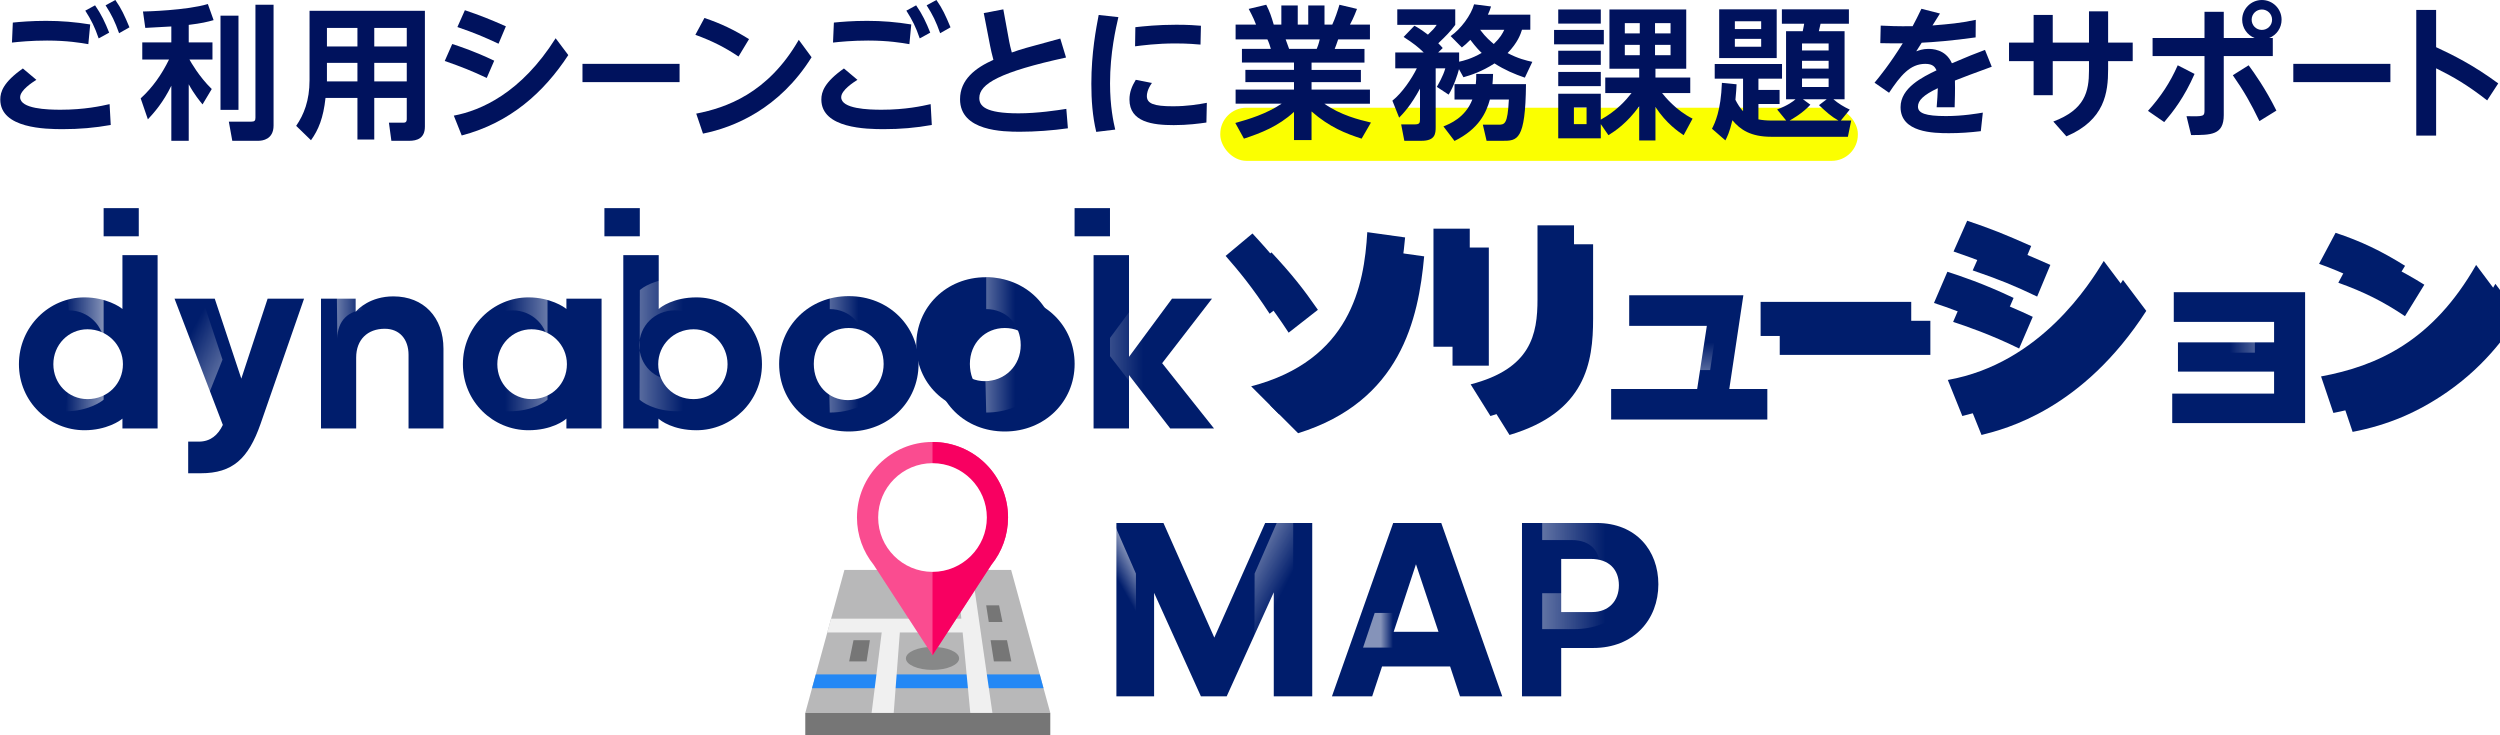<?xml version="1.0" encoding="UTF-8"?><svg id="_レイヤー_2" xmlns="http://www.w3.org/2000/svg" width="295.478" height="86.871" xmlns:xlink="http://www.w3.org/1999/xlink" viewBox="0 0 295.478 86.871"><defs><style>.cls-1{fill:#00125d;}.cls-2{filter:url(#drop-shadow-1);}.cls-3{filter:url(#drop-shadow-2);}.cls-4{fill:#001d6c;}.cls-5{fill:url(#_名称未設定グラデーション_63-4);}.cls-6{fill:url(#_名称未設定グラデーション_63-5);}.cls-7{fill:url(#_名称未設定グラデーション_63-2);}.cls-8{fill:url(#_名称未設定グラデーション_63-3);}.cls-9{fill:url(#_名称未設定グラデーション_63-8);}.cls-10{fill:url(#_名称未設定グラデーション_63-9);}.cls-11{fill:url(#_名称未設定グラデーション_63-6);}.cls-12{fill:url(#_名称未設定グラデーション_63-7);}.cls-13{fill:#767676;}.cls-14{fill:#b8b8b9;}.cls-15{fill:url(#_名称未設定グラデーション_63-22);}.cls-16{fill:url(#_名称未設定グラデーション_63-23);}.cls-17{fill:url(#_名称未設定グラデーション_63-20);}.cls-18{fill:url(#_名称未設定グラデーション_63-21);}.cls-19{fill:url(#_名称未設定グラデーション_63-19);}.cls-20{fill:url(#_名称未設定グラデーション_63-12);}.cls-21{fill:url(#_名称未設定グラデーション_63-14);}.cls-22{fill:url(#_名称未設定グラデーション_63-11);}.cls-23{fill:url(#_名称未設定グラデーション_63-17);}.cls-24{fill:url(#_名称未設定グラデーション_63-16);}.cls-25{fill:url(#_名称未設定グラデーション_63-13);}.cls-26{fill:url(#_名称未設定グラデーション_63-18);}.cls-27{fill:url(#_名称未設定グラデーション_63-15);}.cls-28{fill:url(#_名称未設定グラデーション_63-10);}.cls-29{fill:#2488f5;}.cls-30{fill:#fff;}.cls-31{fill:#fbff00;}.cls-32{fill:#f0f0f0;}.cls-33{fill:#fa4c90;}.cls-34{fill:#878888;}.cls-35{fill:#f80061;}.cls-36{fill:url(#_名称未設定グラデーション_63);}</style><linearGradient id="_名称未設定グラデーション_63" x1="8.79" y1="40.509" x2="13.309" y2="40.509" gradientUnits="userSpaceOnUse"><stop offset="0" stop-color="#fff" stop-opacity="0"/><stop offset="1" stop-color="#fff" stop-opacity=".52"/></linearGradient><linearGradient id="_名称未設定グラデーション_63-2" x1="60.455" x2="66.76" xlink:href="#_名称未設定グラデーション_63"/><linearGradient id="_名称未設定グラデーション_63-3" x1="81.378" y1="40.509" x2="73.597" y2="40.509" xlink:href="#_名称未設定グラデーション_63"/><linearGradient id="_名称未設定グラデーション_63-4" x1="102" y1="40.509" x2="96.669" y2="40.509" xlink:href="#_名称未設定グラデーション_63"/><linearGradient id="_名称未設定グラデーション_63-5" x1="135.436" y1="40.479" x2="125.888" y2="40.479" xlink:href="#_名称未設定グラデーション_63"/><linearGradient id="_名称未設定グラデーション_63-6" x1="43.838" y1="36.183" x2="39.839" y2="36.183" xlink:href="#_名称未設定グラデーション_63"/><linearGradient id="_名称未設定グラデーション_63-7" x1="120.389" y1="40.509" x2="115.058" y2="40.509" xlink:href="#_名称未設定グラデーション_63"/><linearGradient id="_名称未設定グラデーション_63-8" x1="197.044" y1="40.227" x2="197.044" y2="45.337" xlink:href="#_名称未設定グラデーション_63"/><linearGradient id="_名称未設定グラデーション_63-9" x1="263.168" y1="39.706" x2="268.579" y2="39.706" xlink:href="#_名称未設定グラデーション_63"/><filter id="drop-shadow-1" x="129.709" y="59.573" width="66.295" height="22.725" filterUnits="userSpaceOnUse"><feOffset dx="2.239" dy="2.239"/><feGaussianBlur result="blur" stdDeviation="0"/><feFlood flood-color="#fff" flood-opacity="1"/><feComposite in2="blur" operator="in"/><feComposite in="SourceGraphic"/></filter><linearGradient id="_名称未設定グラデーション_63-10" x1="164.632" y1="74.492" x2="163.203" y2="74.492" xlink:href="#_名称未設定グラデーション_63"/><linearGradient id="_名称未設定グラデーション_63-11" x1="151.426" y1="70.272" x2="145.73" y2="67.331" xlink:href="#_名称未設定グラデーション_63"/><linearGradient id="_名称未設定グラデーション_63-12" x1="1258.703" y1="69.463" x2="1256.302" y2="68.093" gradientTransform="translate(1391.319) rotate(-180) scale(1 -1)" xlink:href="#_名称未設定グラデーション_63"/><linearGradient id="_名称未設定グラデーション_63-13" x1="189.723" y1="66.97" x2="179.597" y2="66.97" xlink:href="#_名称未設定グラデーション_63"/><filter id="drop-shadow-2" x="0" y="26.083" width="297.716" height="29.851" filterUnits="userSpaceOnUse"><feOffset dx="2.238" dy="2.238"/><feGaussianBlur result="blur-2" stdDeviation="0"/><feFlood flood-color="#fff" flood-opacity="1"/><feComposite in2="blur-2" operator="in"/><feComposite in="SourceGraphic"/></filter><linearGradient id="_名称未設定グラデーション_63-14" x1="7.764" y1="40.762" x2="12.308" y2="40.762" xlink:href="#_名称未設定グラデーション_63"/><linearGradient id="_名称未設定グラデーション_63-15" x1="59.711" y1="40.762" x2="66.05" y2="40.762" xlink:href="#_名称未設定グラデーション_63"/><linearGradient id="_名称未設定グラデーション_63-16" x1="80.747" y1="40.762" x2="72.924" y2="40.762" xlink:href="#_名称未設定グラデーション_63"/><linearGradient id="_名称未設定グラデーション_63-17" x1="101.482" y1="40.762" x2="96.122" y2="40.762" xlink:href="#_名称未設定グラデーション_63"/><linearGradient id="_名称未設定グラデーション_63-18" x1="135.1" y1="40.733" x2="125.499" y2="40.733" xlink:href="#_名称未設定グラデーション_63"/><linearGradient id="_名称未設定グラデーション_63-19" x1="43.003" y1="36.413" x2="38.982" y2="36.413" xlink:href="#_名称未設定グラデーション_63"/><linearGradient id="_名称未設定グラデーション_63-20" x1="119.971" y1="40.762" x2="114.611" y2="40.762" xlink:href="#_名称未設定グラデーション_63"/><linearGradient id="_名称未設定グラデーション_63-21" x1="197.043" y1="40.479" x2="197.043" y2="45.616" xlink:href="#_名称未設定グラデーション_63"/><linearGradient id="_名称未設定グラデーション_63-22" x1="263.528" y1="39.955" x2="268.969" y2="39.955" xlink:href="#_名称未設定グラデーション_63"/><linearGradient id="_名称未設定グラデーション_63-23" x1="22.288" y1="39.793" x2="29.21" y2="43.539" xlink:href="#_名称未設定グラデーション_63"/></defs><g id="_レイアウト"><path class="cls-36" d="M13.25,46.946c-.238.238-1.873,1.368-4.46,1.368l.357-3.657c2.379,0,4.162-1.814,4.162-4.103,0-2.26-1.843-4.103-4.162-4.103l-.357-3.746c2.527,0,4.222,1.13,4.46,1.368v12.874Z"/><path class="cls-7" d="M65.428,46.946c-.238.238-1.754,1.368-4.46,1.368-4.162,0-7.7-3.36-7.7-7.76s3.538-7.849,7.7-7.849c2.527,0,4.222,1.13,4.46,1.368v12.874ZM65.488,40.554c0-2.26-1.844-4.103-4.162-4.103-2.26,0-4.014,1.843-4.014,4.103,0,2.289,1.754,4.103,4.014,4.103,2.378,0,4.162-1.814,4.162-4.103Z"/><path class="cls-8" d="M76.28,34.072c.238-.238,1.754-1.368,4.43-1.368,4.162,0,7.7,3.449,7.7,7.849,0,4.371-3.538,7.76-7.7,7.76-2.735,0-4.222-1.13-4.46-1.368l.03-12.874ZM84.367,40.554c0-2.26-1.754-4.103-3.984-4.103-2.349,0-4.162,1.843-4.162,4.103,0,2.289,1.754,4.103,4.162,4.103,2.23,0,3.984-1.814,3.984-4.103Z"/><path class="cls-5" d="M98.608,32.556c4.698,0,8.206,3.508,8.206,7.968,0,4.43-3.508,7.938-8.206,7.938l-.089-3.687c2.319,0,4.192-1.814,4.192-4.252s-1.784-4.222-4.103-4.222"/><path class="cls-6" d="M131.55,41.832v-2.141l5.054-6.838h4.698l-5.857,7.582,6.095,7.671h-5.144l-4.846-6.273Z"/><path class="cls-11" d="M40.721,39.781c0-2.111,1.338-3.389,3.36-3.389l1.011-3.806c-2.706,0-4.162,1.487-4.43,1.814l.059,5.381Z"/><path class="cls-12" d="M116.997,32.556c4.698,0,8.206,3.508,8.206,7.968,0,4.43-3.508,7.938-8.206,7.938l-.089-3.687c2.319,0,4.192-1.814,4.192-4.252s-1.784-4.222-4.103-4.222"/><polyline class="cls-9" points="198.323 43.467 199.461 36.047 190.335 36.047 190.335 32.454 203.753 32.454 202.098 43.467"/><rect class="cls-10" x="254.83" y="37.987" width="11.298" height="3.438"/><g class="cls-2"><path class="cls-4" d="M134.165,67.827v12.232h-4.456v-20.486h5.562l6.011,13.548,6.011-13.548h5.563v20.486h-4.546v-12.292l-5.563,12.292h-3.05l-5.533-12.232Z"/><path class="cls-4" d="M169.153,76.53h-8.045l-1.167,3.529h-4.755l7.238-20.486h5.682l7.208,20.486h-4.995l-1.167-3.529ZM165.116,64.447l-2.632,7.985h5.293l-2.662-7.985Z"/><path class="cls-4" d="M182.281,74.347v5.712h-4.635v-20.486h8.822c4.666,0,7.297,3.26,7.297,7.237,0,4.187-2.901,7.537-7.716,7.537h-3.769ZM182.281,63.819v6.281h3.649c1.974,0,3.17-1.316,3.17-3.17s-1.166-3.11-3.319-3.11h-3.5Z"/></g><path class="cls-28" d="M169.146,76.54h-8.045l1.376-4.097h5.293"/><path class="cls-22" d="M148.273,72.293l.012-4.498,3.584-8.214.977.005v20.469h-4.593"/><path class="cls-20" d="M134.287,80.055h-4.593v-20.469l.977-.005,3.584,8.214.012,4.498"/><path class="cls-25" d="M182.273,74.357v-14.773h4.187c4.665,0,7.297,3.26,7.297,7.237,0,4.187-2.901,7.536-7.716,7.536h-3.768ZM182.273,63.83v6.28h3.648c1.974,0,3.17-1.316,3.17-3.17s-1.166-3.11-3.319-3.11h-3.499Z"/><g class="cls-3"><path class="cls-4" d="M12.232,47.236c-.239.239-1.884,1.376-4.486,1.376-4.188,0-7.746-3.379-7.746-7.806s3.559-7.896,7.746-7.896c2.542,0,4.247,1.137,4.486,1.376v-6.37h4.157v20.486h-4.157v-1.167ZM12.292,40.806c0-2.272-1.854-4.127-4.188-4.127-2.272,0-4.037,1.854-4.037,4.127,0,2.303,1.765,4.127,4.037,4.127,2.393,0,4.188-1.824,4.188-4.127Z"/><path class="cls-4" d="M20.003,53.696v-3.738h1.256c1.376,0,2.273-.778,2.841-1.974l-5.712-14.923h4.755l3.14,9.451,3.11-9.451h4.307l-5.144,14.804c-1.436,4.097-3.29,5.832-7.058,5.832h-1.495Z"/><path class="cls-4" d="M39.797,34.615c.269-.329,1.735-1.824,4.457-1.824,3.589,0,5.921,2.482,5.921,6.19v9.421h-4.127v-8.703c0-1.824-1.046-3.08-2.811-3.08-2.034,0-3.379,1.286-3.379,3.409v8.374h-4.157v-15.342h4.097v1.555Z"/><path class="cls-4" d="M64.706,47.236c-.239.239-1.765,1.376-4.486,1.376-4.187,0-7.746-3.379-7.746-7.806s3.559-7.896,7.746-7.896c2.542,0,4.247,1.137,4.486,1.376v-1.226h4.157v15.342h-4.157v-1.167ZM64.766,40.806c0-2.272-1.854-4.127-4.187-4.127-2.273,0-4.038,1.854-4.038,4.127,0,2.303,1.764,4.127,4.038,4.127,2.393,0,4.187-1.824,4.187-4.127Z"/><path class="cls-4" d="M71.43,48.402v-20.486h4.187v6.37c.239-.239,1.765-1.376,4.456-1.376,4.187,0,7.746,3.47,7.746,7.896,0,4.396-3.559,7.806-7.746,7.806-2.751,0-4.247-1.137-4.486-1.376v1.167h-4.157ZM83.752,40.806c0-2.272-1.765-4.127-4.008-4.127-2.362,0-4.187,1.854-4.187,4.127,0,2.303,1.764,4.127,4.187,4.127,2.243,0,4.008-1.824,4.008-4.127Z"/><path class="cls-4" d="M106.327,40.776c0,4.457-3.529,7.985-8.255,7.985s-8.224-3.499-8.224-7.985c0-4.456,3.529-8.015,8.224-8.015,4.726,0,8.255,3.529,8.255,8.015ZM102.2,40.776c0-2.452-1.794-4.247-4.127-4.247s-4.127,1.794-4.127,4.247,1.705,4.277,4.038,4.277,4.217-1.824,4.217-4.277Z"/><path class="cls-4" d="M124.774,40.776c0,4.457-3.529,7.985-8.254,7.985s-8.225-3.499-8.225-7.985c0-4.456,3.529-8.015,8.225-8.015,4.725,0,8.254,3.529,8.254,8.015ZM120.647,40.776c0-2.452-1.794-4.247-4.127-4.247s-4.127,1.794-4.127,4.247,1.705,4.277,4.038,4.277,4.217-1.824,4.217-4.277Z"/><path class="cls-4" d="M131.2,42.092v6.311h-4.187v-20.486h4.187v12.022l5.084-6.878h4.725l-5.892,7.626,6.131,7.716h-5.174l-4.875-6.311Z"/><path class="cls-4" d="M150.068,37.081c-2.054-3.146-3.614-5.019-5.2-6.838l3.172-2.652c2.392,2.574,3.718,4.238,5.486,6.787l-3.458,2.704ZM166.085,28.059c-.676,7.436-2.782,17.135-14.898,20.905l-3.302-3.302c11.726-3.068,13.364-11.882,13.729-18.227l4.472.624Z"/><path class="cls-4" d="M173.728,27.019v13.962h-4.29v-13.962h4.29ZM186.053,26.628v8.814c0,5.148-.858,11.05-9.88,13.729l-2.34-3.744c7.15-1.846,7.904-5.902,7.904-10.062v-8.736h4.316Z"/><path class="cls-4" d="M206.645,43.737v3.614h-18.461v-3.614h10.167l1.144-7.462h-9.178v-3.614h13.495l-1.664,11.077h4.498Z"/><path class="cls-4" d="M225.914,35.677v4.03h-17.803v-4.03h17.803Z"/><path class="cls-4" d="M236.405,38.953c-3.328-1.638-6.292-2.652-7.8-3.146l1.586-3.692c1.508.494,4.16,1.352,7.826,3.094l-1.612,3.744ZM251.434,34.507c-7.541,11.674-16.589,13.937-19.475,14.665l-1.716-4.264c10.972-1.95,16.823-11.44,18.435-14.066l2.756,3.666ZM238.537,32.816c-2.704-1.3-4.576-2.054-7.619-3.094l1.612-3.64c2.86.962,4.394,1.586,7.566,2.99l-1.56,3.744Z"/><path class="cls-4" d="M254.501,44.283h12.038v-2.6h-11.362v-3.458h11.362v-2.418h-11.856v-3.51h15.522v15.47h-15.704v-3.484Z"/><path class="cls-4" d="M282.009,35.131c-2.548-1.716-4.836-2.86-7.878-3.952l1.95-3.666c2.99.988,5.382,2.132,8.216,3.9l-2.288,3.718ZM295.478,35.027c-1.014,1.664-3.588,5.668-8.45,9.048-3.484,2.418-7.021,3.926-11.207,4.732l-1.456-4.316c6.578-1.222,13.156-4.108,18.331-13.183l2.782,3.718Z"/></g><path class="cls-21" d="M12.248,47.234c-.239.239-1.883,1.375-4.484,1.375l.359-3.677c2.392,0,4.185-1.823,4.185-4.125,0-2.272-1.853-4.125-4.185-4.125l-.359-3.767c2.541,0,4.245,1.136,4.484,1.375v12.944Z"/><path class="cls-27" d="M64.711,47.234c-.239.239-1.764,1.375-4.484,1.375-4.185,0-7.742-3.378-7.742-7.802s3.557-7.892,7.742-7.892c2.541,0,4.245,1.136,4.484,1.375v12.944ZM64.771,40.807c0-2.272-1.854-4.125-4.185-4.125-2.272,0-4.036,1.853-4.036,4.125,0,2.302,1.764,4.125,4.036,4.125,2.391,0,4.185-1.823,4.185-4.125Z"/><path class="cls-24" d="M75.622,34.29c.239-.239,1.764-1.375,4.454-1.375,4.185,0,7.742,3.468,7.742,7.892,0,4.394-3.557,7.802-7.742,7.802-2.75,0-4.245-1.136-4.484-1.375l.03-12.944ZM83.753,40.807c0-2.272-1.764-4.125-4.006-4.125-2.362,0-4.185,1.853-4.185,4.125,0,2.302,1.764,4.125,4.185,4.125,2.242,0,4.006-1.823,4.006-4.125Z"/><path class="cls-23" d="M98.071,32.766c4.723,0,8.251,3.527,8.251,8.012,0,4.454-3.527,7.982-8.251,7.982l-.09-3.707c2.332,0,4.215-1.824,4.215-4.275s-1.794-4.245-4.125-4.245"/><path class="cls-4" d="M124.766,40.777c0,4.454-3.527,7.982-8.251,7.982s-8.221-3.498-8.221-7.982c0-4.454,3.527-8.012,8.221-8.012,4.723,0,8.251,3.527,8.251,8.012ZM120.641,40.777c0-2.451-1.794-4.245-4.125-4.245s-4.125,1.794-4.125,4.245,1.704,4.275,4.036,4.275,4.215-1.824,4.215-4.275Z"/><path class="cls-26" d="M131.193,42.093v-2.152l5.082-6.876h4.723l-5.889,7.623,6.128,7.713h-5.172l-4.873-6.308Z"/><path class="cls-4" d="M150.058,37.082c-2.054-3.145-3.613-5.017-5.199-6.836l3.171-2.651c2.392,2.573,3.717,4.237,5.485,6.784l-3.457,2.703ZM166.071,28.062c-.676,7.434-2.781,17.13-14.895,20.899l-3.301-3.301c11.723-3.067,13.361-11.879,13.725-18.222l4.471.624Z"/><path class="cls-4" d="M173.713,27.023v13.959h-4.289v-13.959h4.289ZM186.035,26.633v8.812c0,5.147-.858,11.048-9.878,13.725l-2.34-3.743c7.148-1.846,7.902-5.901,7.902-10.06v-8.734h4.315Z"/><path class="cls-4" d="M225.891,35.679v4.029h-17.802v-4.029h17.802Z"/><path class="cls-4" d="M236.377,38.954c-3.327-1.638-6.291-2.651-7.798-3.145l1.586-3.691c1.508.494,4.159,1.352,7.824,3.093l-1.612,3.743ZM251.401,34.509c-7.538,11.671-16.584,13.933-19.47,14.661l-1.715-4.263c10.969-1.95,16.818-11.437,18.43-14.063l2.756,3.665ZM238.508,32.819c-2.704-1.3-4.575-2.054-7.616-3.093l1.612-3.639c2.859.962,4.393,1.586,7.564,2.989l-1.56,3.743Z"/><path class="cls-4" d="M281.971,35.133c-2.547-1.716-4.835-2.859-7.876-3.951l1.949-3.665c2.989.988,5.381,2.132,8.214,3.899l-2.287,3.717ZM295.436,35.029c-1.014,1.664-3.587,5.667-8.448,9.046-3.483,2.417-7.018,3.925-11.203,4.731l-1.456-4.315c6.576-1.222,13.153-4.107,18.326-13.179l2.781,3.717Z"/><path class="cls-19" d="M39.869,40.03c0-2.122,1.345-3.408,3.378-3.408l1.016-3.826c-2.72,0-4.185,1.495-4.454,1.823l.06,5.411Z"/><path class="cls-17" d="M116.561,32.766c4.723,0,8.251,3.527,8.251,8.012,0,4.454-3.527,7.982-8.251,7.982l-.09-3.707c2.332,0,4.215-1.824,4.215-4.275s-1.794-4.245-4.125-4.245"/><polyline class="cls-18" points="198.33 43.737 199.474 36.277 190.298 36.277 190.298 32.663 203.789 32.663 202.125 43.737"/><rect class="cls-15" x="255.145" y="38.226" width="11.36" height="3.457"/><polyline class="cls-16" points="24.115 47.982 18.406 33.065 23.159 33.065 26.298 42.511"/><rect class="cls-4" x="12.248" y="24.599" width="4.154" height="3.329"/><rect class="cls-4" x="71.436" y="24.599" width="4.184" height="3.329"/><rect class="cls-4" x="127.006" y="24.599" width="4.184" height="3.329"/><polygon class="cls-14" points="124.135 84.257 95.177 84.257 99.802 67.364 119.509 67.364 124.135 84.257"/><rect class="cls-13" x="95.177" y="84.257" width="28.958" height="2.615"/><polygon class="cls-29" points="95.976 81.338 123.335 81.338 122.889 79.705 96.423 79.705 95.976 81.338"/><polygon class="cls-32" points="98.223 73.12 113.621 73.12 113.074 67.364 114.853 67.364 117.294 84.257 114.679 84.257 113.777 74.752 106.353 74.752 105.63 84.257 103.016 84.257 104.21 74.752 97.776 74.752 98.223 73.12"/><path class="cls-34" d="M113.359,77.818c0,.751-1.408,1.36-3.145,1.36s-3.144-.609-3.144-1.36,1.407-1.36,3.144-1.36,3.145.609,3.145,1.36Z"/><polygon class="cls-13" points="100.362 78.173 100.876 75.666 102.813 75.666 102.423 78.173 100.362 78.173"/><polygon class="cls-13" points="119.531 78.173 119.017 75.666 117.08 75.666 117.469 78.173 119.531 78.173"/><polygon class="cls-13" points="118.486 73.518 118.082 71.545 116.558 71.545 116.864 73.518 118.486 73.518"/><path class="cls-33" d="M110.214,52.237c4.93,0,8.928,3.997,8.928,8.929,0,2.114-.739,4.054-1.967,5.585l-6.96,10.706-6.962-10.706c-1.229-1.53-1.967-3.471-1.967-5.585,0-4.931,3.997-8.929,8.93-8.929Z"/><path class="cls-35" d="M119.142,61.166c0,2.114-.739,4.054-1.967,5.585l-6.96,10.706v-25.22c4.93,0,8.928,3.997,8.928,8.929Z"/><path class="cls-30" d="M110.214,67.59c-3.543,0-6.423-2.881-6.423-6.424s2.88-6.423,6.423-6.423,6.423,2.881,6.423,6.423-2.882,6.424-6.423,6.424Z"/><rect class="cls-31" x="144.226" y="12.731" width="75.356" height="6.28" rx="3.094" ry="3.094"/><path class="cls-1" d="M4.301,9.434c-.459.289-1.921,1.224-1.921,2.057,0,1.377,3.212,1.479,4.776,1.479,2.822,0,4.828-.442,5.796-.663l.136,2.465c-1.904.34-3.723.493-5.661.493-2.006,0-7.394-.068-7.394-3.502,0-.901.357-2.04,2.668-3.671l1.598,1.343ZM10.438,5.219c-.884-.153-2.482-.425-4.878-.425-1.887,0-3.383.153-4.147.238l.102-2.363c.816-.085,2.21-.204,3.927-.204,1.802,0,3.434.136,5.219.425l-.221,2.329ZM11.236.629c.731,1.054,1.19,2.023,1.666,3.23l-1.241.68c-.476-1.377-.833-2.091-1.581-3.281l1.156-.629ZM13.633,0c.714,1.02,1.071,1.802,1.666,3.229l-1.224.697c-.493-1.377-.867-2.159-1.598-3.298l1.156-.629Z"/><path class="cls-1" d="M20.248,3.128c-.714.034-2.414.136-3.077.17l-.272-1.938c.34,0,5.202-.136,7.667-.884l.68,1.904c-.731.204-1.394.374-2.94.561v2.074h2.805v2.022h-2.72c.153.272,1.105,1.989,2.635,3.485l-1.088,1.819c-.306-.374-.986-1.19-1.632-2.38v6.681h-2.057v-6.511c-.969,1.989-2.005,3.145-2.771,3.978l-.85-2.481c1.411-1.292,2.482-2.822,3.349-4.59h-3.162v-2.022h3.434v-1.887ZM28.186,1.853v11.134h-2.125V1.853h2.125ZM32.333.561v14.278c0,1.649-1.326,1.802-1.802,1.802h-3.077l-.408-2.261h2.618c.425,0,.527-.119.527-.459V.561h2.142Z"/><path class="cls-1" d="M50.218,14.976c0,1.377-.935,1.666-1.853,1.666h-2.108l-.289-2.142h1.683c.221,0,.425-.034.425-.425v-2.499h-3.841v4.913h-1.989v-4.913h-3.773c-.255,2.363-.833,3.774-1.717,4.998l-1.751-1.7c.901-1.309,1.581-2.975,1.581-5.405V1.275h13.633v13.701ZM42.245,3.298h-3.604v2.193h3.604v-2.193ZM42.245,7.428h-3.604v2.193h3.604v-2.193ZM48.076,3.298h-3.841v2.193h3.841v-2.193ZM48.076,7.428h-3.841v2.193h3.841v-2.193Z"/><path class="cls-1" d="M57.528,9.213c-1.733-.815-2.958-1.309-4.963-2.005l.884-2.006c.935.306,2.533.816,4.963,1.972l-.884,2.04ZM67.167,6.51c-2.89,4.42-6.884,8.006-12.596,9.502l-.935-2.346c3.179-.595,7.956-2.668,12.035-9.145l1.496,1.989ZM58.922,5.167c-1.785-.833-2.839-1.275-4.861-1.972l.884-1.989c1.802.612,2.924,1.054,4.845,1.904l-.867,2.057Z"/><path class="cls-1" d="M80.319,7.547v2.159h-11.475v-2.159h11.475Z"/><path class="cls-1" d="M87.285,6.68c-1.598-1.071-3.06-1.819-5.099-2.566l1.071-1.989c1.938.646,3.519,1.411,5.27,2.499l-1.241,2.057ZM95.92,6.766c-3.825,6.119-9.196,8.295-12.833,9.026l-.799-2.363c3.485-.68,8.465-2.363,12.12-8.72l1.513,2.057Z"/><path class="cls-1" d="M101.344,9.434c-.459.289-1.921,1.224-1.921,2.057,0,1.377,3.212,1.479,4.776,1.479,2.822,0,4.828-.442,5.796-.663l.136,2.465c-1.904.34-3.723.493-5.661.493-2.006,0-7.394-.068-7.394-3.502,0-.901.357-2.04,2.668-3.671l1.598,1.343ZM107.48,5.219c-.884-.153-2.482-.425-4.878-.425-1.887,0-3.383.153-4.147.238l.102-2.363c.816-.085,2.21-.204,3.927-.204,1.802,0,3.434.136,5.219.425l-.221,2.329ZM108.279.629c.731,1.054,1.19,2.023,1.666,3.23l-1.241.68c-.476-1.377-.833-2.091-1.581-3.281l1.156-.629ZM110.676,0c.714,1.02,1.071,1.802,1.666,3.229l-1.224.697c-.493-1.377-.867-2.159-1.598-3.298l1.156-.629Z"/><path class="cls-1" d="M116.271,1.547l2.312-.442.697,3.808c.034.221.187.867.306,1.292,1.105-.391,1.564-.527,5.729-1.649l.68,2.244c-7.802,1.7-10.25,3.111-10.25,4.776,0,.918.629,1.819,4.64,1.819,2.244,0,4.556-.357,5.644-.527l.187,2.295c-1.768.255-3.875.408-5.66.408-1.955,0-7.088-.051-7.088-3.841,0-2.329,1.819-3.706,3.943-4.658-.17-.612-.323-1.309-.391-1.666l-.748-3.858Z"/><path class="cls-1" d="M132.183,2.023c-.289,1.275-.986,4.199-.986,7.836,0,2.72.408,4.59.612,5.457l-2.244.272c-.442-1.853-.578-3.773-.578-5.677,0-3.706.578-6.612.867-8.142l2.329.255ZM142.586,14.482c-.816.119-2.193.306-3.859.306-2.499,0-5.235-.357-5.235-3.026,0-.867.289-1.581.748-2.329l1.904.374c-.544.782-.595,1.292-.595,1.547,0,.884.816,1.207,3.077,1.207,1.7,0,3.009-.221,4.012-.408l-.051,2.329ZM134.188,3.213c.952-.102,2.635-.289,4.828-.289,1.445,0,2.295.068,2.924.119l-.051,2.227c-.425-.034-1.445-.136-2.975-.136-2.227,0-3.926.238-4.759.34l.034-2.261Z"/><path class="cls-1" d="M160.929,16.386c-1.853-.595-3.774-1.343-5.916-3.212v3.383h-2.074v-3.332c-1.87,1.717-3.91,2.499-5.916,3.162l-1.02-1.853c1.598-.442,3.672-1.071,5.474-2.278h-5.439v-1.666h6.901v-.884h-5.746v-1.445h5.746v-.867h-6.153v-1.615h3.417c-.051-.221-.272-.884-.408-1.122h-3.757v-1.751h2.414c-.119-.323-.323-.833-.867-1.853l2.074-.493c.408.816.595,1.343.884,2.346h.901V.646h1.938v2.261h1.241V.646h1.921v2.261h.918c.323-.68.663-1.7.85-2.346l2.074.493c-.068.17-.391,1.054-.833,1.853h2.363v1.751h-3.757c-.221.629-.272.799-.408,1.122h3.519v1.615h-6.255v.867h5.831v1.445h-5.831v.884h6.901v1.666h-5.389c1.887,1.343,4.114,1.904,5.508,2.227l-1.105,1.904ZM155.625,5.779c.102-.238.221-.544.357-1.122h-4.028c.068.153.34.952.408,1.122h3.264Z"/><path class="cls-1" d="M164.568,11.899c1.156-.918,2.278-2.584,2.89-3.825h-2.55v-1.87h3.366c-.663-.646-1.173-1.054-2.38-1.836l1.275-1.326c.408.221.714.391,1.598,1.054.561-.544.731-.697,1.037-1.156h-4.658v-1.836h6.851v1.836c-.595.816-1.122,1.326-2.006,2.176.255.255.323.323.527.561l-.544.527h2.482v1.088c.493-.102,1.462-.34,2.668-1.037-.238-.221-.663-.646-1.343-1.547-.408.425-.663.629-1.003.901l-1.326-1.343c1.224-.85,2.414-2.482,2.771-3.757l2.006.255c-.119.374-.204.612-.374.969h5.015v1.785h-.986c-.153.493-.493,1.513-1.7,2.754,1.224.646,2.192.884,2.923,1.037l-.884,1.87c-1.241-.425-2.396-.918-3.586-1.683-1.53.986-2.822,1.394-3.672,1.632l-.527-.952c-.153.612-.612,2.04-1.224,3.009l-1.394-.918c.136-.238.748-1.258,1.003-2.193h-1.139v6.918c0,.816-.051,1.649-1.683,1.649h-2.023l-.374-1.938h1.581c.544,0,.646-.136.646-.561v-3.671c-1.071,2.005-2.04,3.008-2.465,3.434l-.799-2.006ZM174.427,9.944c.051-.458.051-.731.051-1.207h1.989c-.017.51-.034.833-.068,1.207h3.961c-.068,6.698-1.02,6.698-2.805,6.698h-1.853l-.442-1.904h1.785c.799,0,1.139,0,1.292-2.975h-2.244c-.425,1.547-1.292,3.468-4.182,4.896l-1.309-1.717c.714-.289,2.584-1.02,3.417-3.179h-2.108v-1.819h2.516ZM174.937,3.519c.697.935,1.258,1.377,1.615,1.683.799-.782,1.02-1.224,1.241-1.683h-2.856Z"/><path class="cls-1" d="M189.558,3.536v1.7h-5.881v-1.7h5.881ZM189.728,10.998v-1.836h4.012v-1.037h-3.519V1.122h9.077v7.003h-3.638v1.037h4.114v1.836h-3.332c.323.408,1.632,2.04,3.604,3.025l-1.054,1.955c-.561-.374-2.04-1.36-3.332-3.332v3.96h-1.921v-4.045c-1.445,2.005-2.839,2.923-3.638,3.417l-.901-1.309v1.683h-5.031v-5.27h5.031v3.06c1.887-1.054,2.958-2.278,3.638-3.145h-3.111ZM189.201,1.122v1.666h-5.031v-1.666h5.031ZM189.201,6v1.666h-5.031v-1.666h5.031ZM189.201,8.499v1.683h-5.031v-1.683h5.031ZM187.518,12.698h-1.496v1.972h1.496v-1.972ZM193.807,2.737h-1.768v1.207h1.768v-1.207ZM193.807,5.304h-1.768v1.224h1.768v-1.224ZM197.445,2.737h-1.835v1.207h1.835v-1.207ZM197.445,5.304h-1.835v1.224h1.835v-1.224Z"/><path class="cls-1" d="M210.042,12.936c1.275-.476,1.921-.969,2.176-1.207h-1.122V3.688h1.972c.085-.374.153-.782.17-.884h-2.635v-1.7h7.921v1.7h-3.349c-.068.306-.136.561-.204.884h3.042v8.041h-1.326c.595.51,1.241.901,1.938,1.224l-1.054,1.292h1.224l-.391,1.921h-9.06c-2.414,0-3.655-.833-4.589-1.955-.357,1.496-.629,1.989-.833,2.38l-1.581-1.377c.34-.663,1.054-2.107,1.173-5.422l1.734.17c-.017.459-.051.918-.136,1.836.238.476.561.986.901,1.343v-3.841h-3.349v-1.734h7.955v1.734h-2.788v1.326h2.499v1.666h-2.499v1.818c.408.085.969.136,1.479.136h1.802l-1.071-1.309ZM203.192,1.105h6.799v5.762h-6.799V1.105ZM205.045,2.516v.918h3.11v-.918h-3.11ZM205.045,4.59v.935h3.11v-.935h-3.11ZM213.969,12.375c-.901,1.003-2.176,1.717-2.448,1.87h5.763c-.85-.476-1.445-1.02-2.295-1.819l.918-.697h-2.822l.884.646ZM212.983,5.134v.833h3.145v-.833h-3.145ZM212.983,7.19v.918h3.145v-.918h-3.145ZM212.983,9.281v1.003h3.145v-1.003h-3.145Z"/><path class="cls-1" d="M229.287,1.598l-.884,1.411c2.04-.17,3.145-.255,5.117-.663l-.017,2.074c-2.788.391-4.963.561-6.375.629l-.646,1.02c.34-.119.765-.289,1.411-.289.408,0,2.057,0,2.805,1.7,1.819-.782,2.855-1.19,3.91-1.581l.799,1.989c-1.989.714-3.57,1.326-4.352,1.632.034,1.139-.017,2.465-.034,3.162h-2.125c.085-1.054.102-1.36.136-2.261-1.717.816-2.346,1.462-2.346,2.176,0,.782.884,1.122,3.315,1.122,2.005,0,3.739-.306,4.352-.408l-.238,2.193c-1.258.153-2.481.238-3.756.238-1.836,0-5.729-.068-5.729-3.077,0-2.294,2.618-3.569,4.25-4.352-.17-.374-.408-.765-1.326-.765-1.802,0-2.923,1.377-4.283,3.417l-1.717-1.19c.51-.612,1.819-2.209,3.332-4.657-1.071.017-1.598,0-2.652-.017l.051-2.074c.595.034,2.142.102,3.773.068.374-.714.595-1.122,1.037-2.057l2.192.561Z"/><path class="cls-1" d="M237.448,7.224v-2.192h2.907V1.768h2.261v3.264h4.284V1.343h2.261v3.689h2.907v2.192h-2.907v.969c0,2.737-.391,6-4.93,7.921l-1.547-1.75c3.74-1.411,4.216-3.536,4.216-6.035v-1.105h-4.284v4.029h-2.261v-4.029h-2.907Z"/><path class="cls-1" d="M253.87,13.106c1.547-1.717,2.635-3.383,3.519-5.389l1.989,1.02c-1.224,2.788-2.533,4.454-3.586,5.694l-1.921-1.326ZM268.625,4.488v2.142h-5.796v6.969c0,2.363-1.496,2.363-3.858,2.363l-.544-2.227c2.074.034,2.125.034,2.125-.748v-6.357h-6.136v-2.142h6.136V1.394h2.278v3.094h3.638c-.867-.34-1.462-1.19-1.462-2.159,0-1.292,1.054-2.329,2.329-2.329s2.329,1.037,2.329,2.329c0,.969-.595,1.819-1.462,2.159h.425ZM267.044,14.312c-1.037-2.142-1.785-3.468-3.145-5.422l1.87-1.173c.663.901,1.989,2.754,3.281,5.354l-2.006,1.241ZM266.126,2.329c0,.663.527,1.207,1.207,1.207.663,0,1.207-.527,1.207-1.207,0-.697-.561-1.207-1.207-1.207s-1.207.51-1.207,1.207Z"/><path class="cls-1" d="M282.524,7.547v2.159h-11.475v-2.159h11.475Z"/><path class="cls-1" d="M293.962,11.865c-2.431-1.887-4.011-2.788-6.034-3.791v7.955h-2.346V1.173h2.346v4.403c1.972.917,4.369,2.091,7.343,4.283l-1.309,2.006Z"/></g></svg>